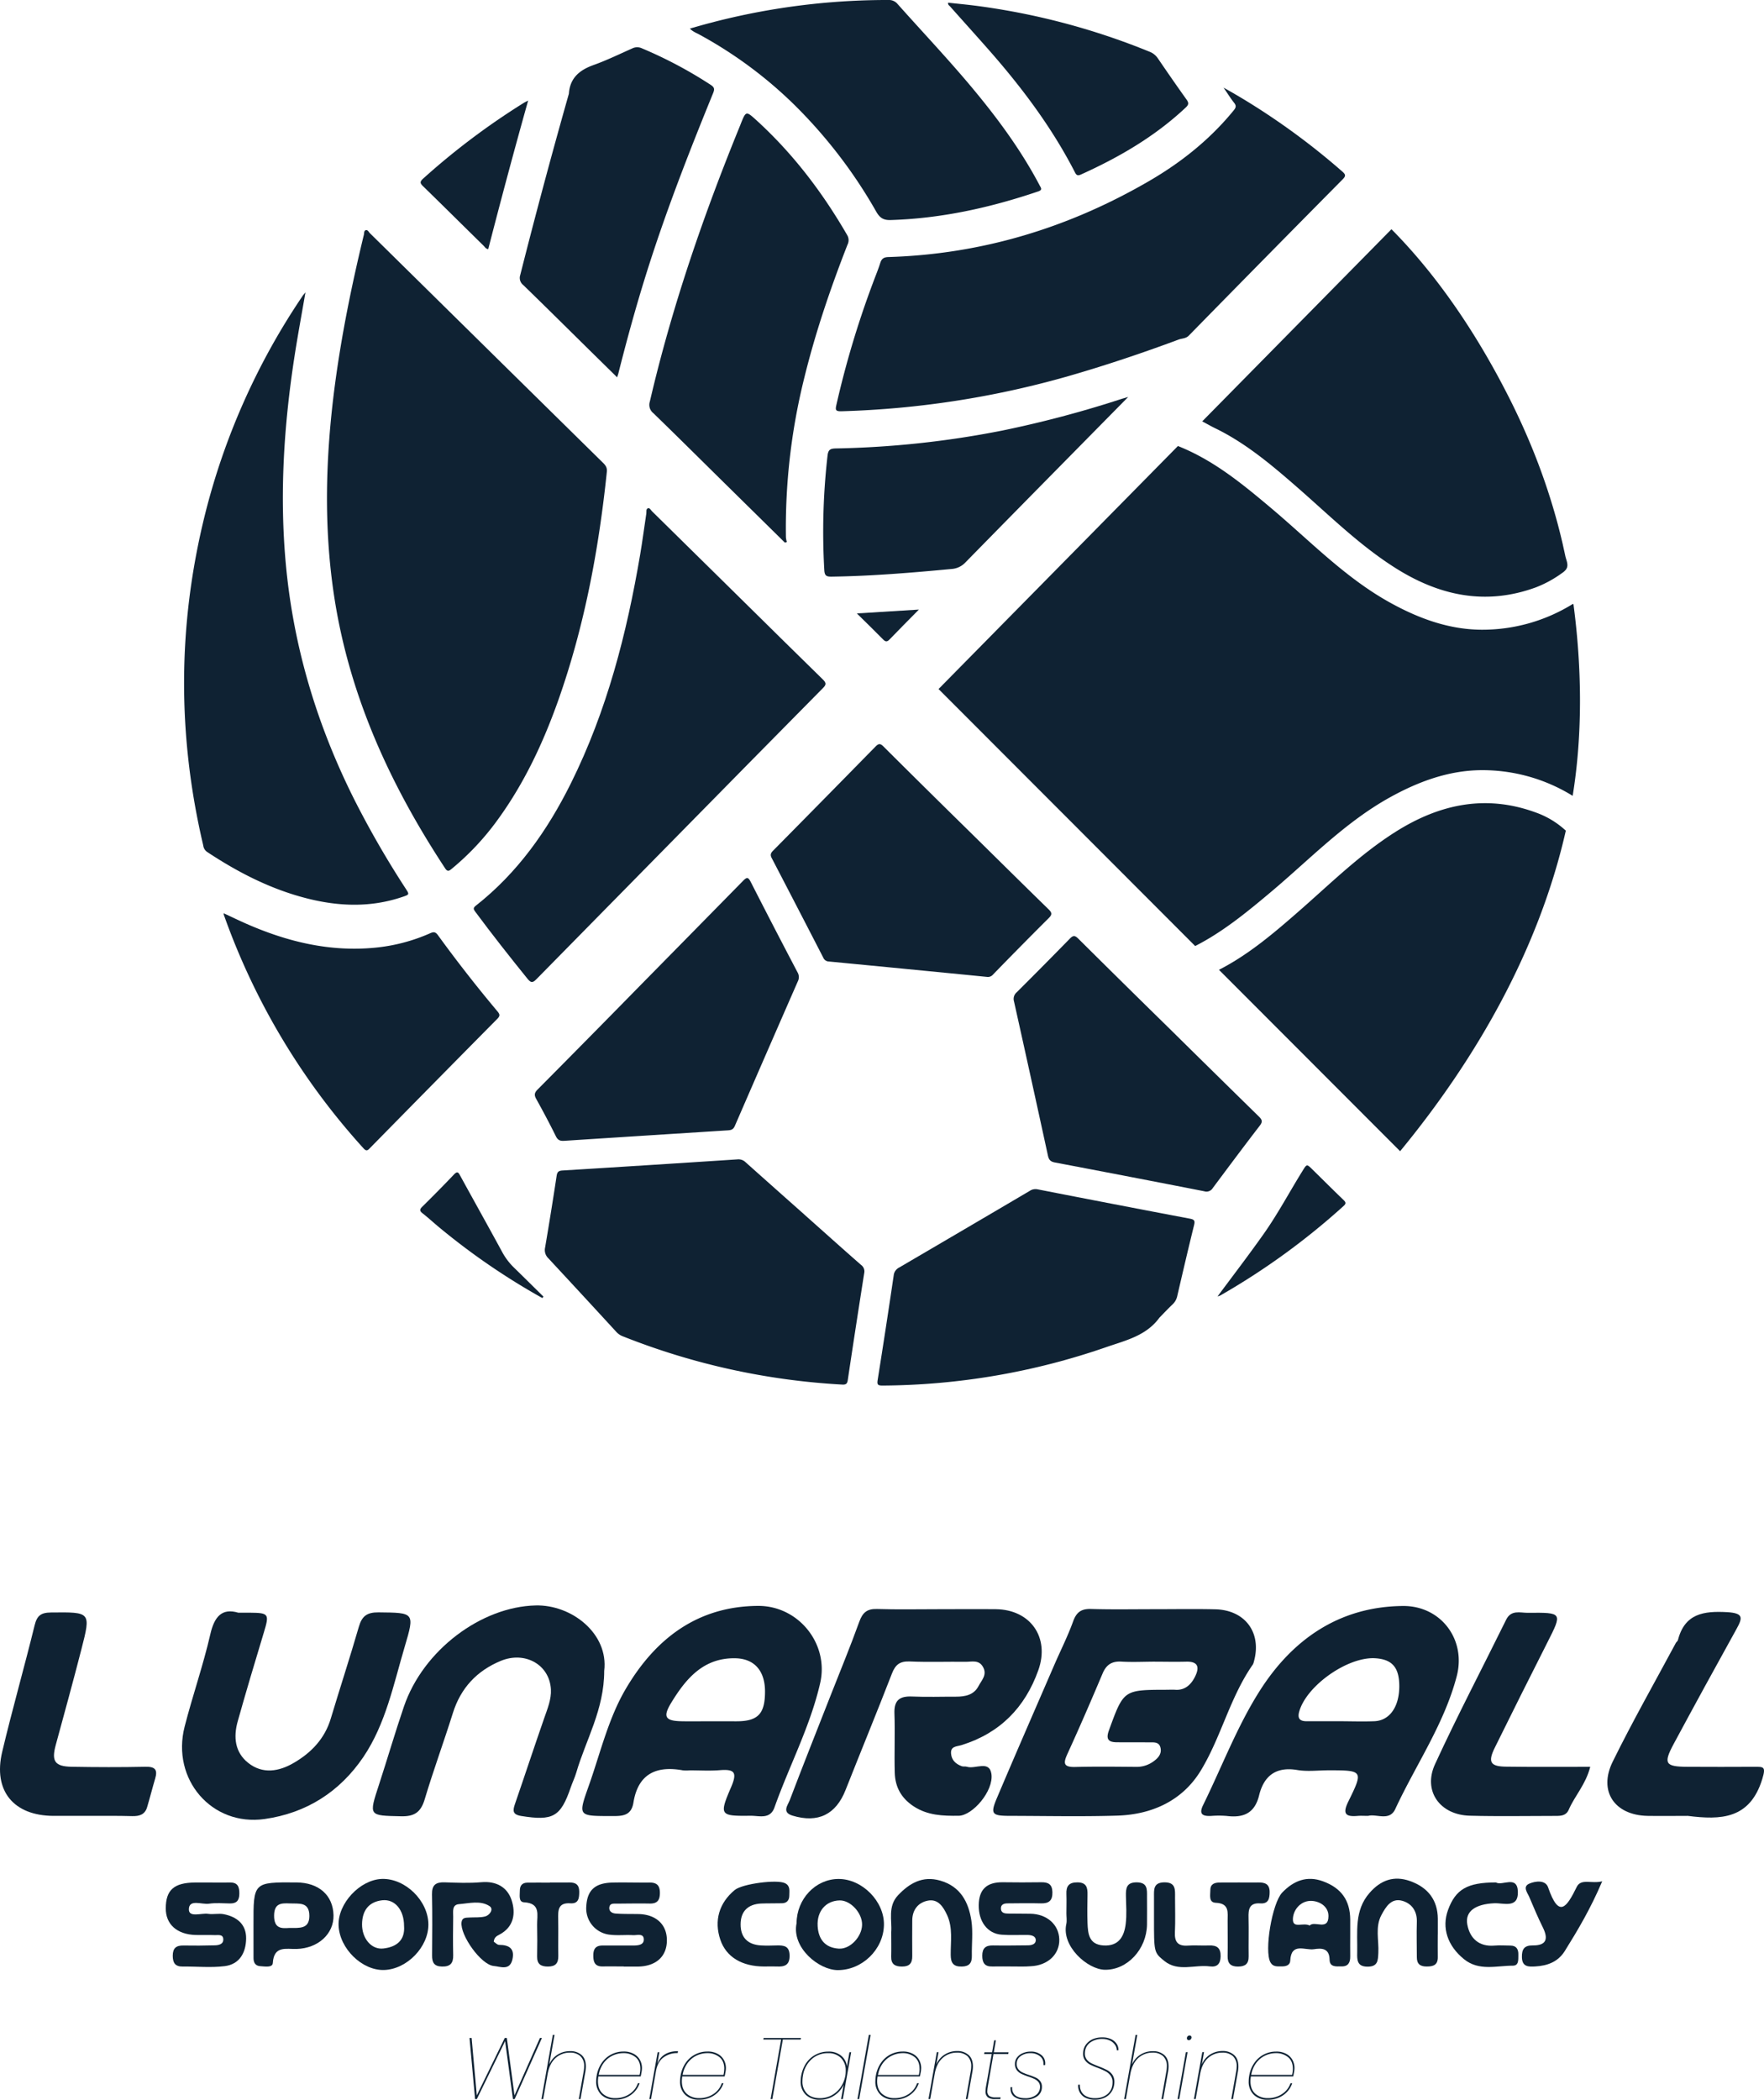 <svg xmlns="http://www.w3.org/2000/svg" viewBox="0 0 1022.45 1216.57"><g id="Layer_2" data-name="Layer 2"><g id="Layer_1-2" data-name="Layer 1"><path d="M282,201.69q33.79,33.28,67.61,66.54c1.51,1.49,2.37,2.85,2.13,5.13-4.7,45.16-13,89.57-28.19,132.49-8.7,24.49-19.65,47.87-35,69a153.12,153.12,0,0,1-26.72,28.53c-1.44,1.18-2.4,1.89-3.79-.23-31.77-48.26-55.49-99.8-64.32-157.43-6.24-40.72-5-81.4.32-122.08,3.89-29.53,9.85-58.66,16.86-87.59.23-1,0-2.42,1.15-2.69s1.65,1.06,2.36,1.76Q248.21,168.4,282,201.69Z" style="fill:#0f2233"/><path d="M393.72,483.16q-41.39,42-82.73,84.1c-2.19,2.24-3.2,2.35-5.24-.17-10.34-12.79-20.53-25.7-30.32-38.92-1-1.32-1.28-2.13.31-3.38C300,505.73,317.3,481.2,330.9,453.85c20.87-42,32.41-86.82,40.19-132.78,1.32-7.82,2.33-15.69,3.53-23.53.17-1.07-.32-2.66,1-3.06,1-.3,1.63,1.09,2.34,1.79q25.34,24.9,50.64,49.85C444.73,362,460.82,377.93,477,393.73c2,2,1.93,3,0,4.93Q435.31,440.84,393.72,483.16Z" style="fill:#0f2233"/><path d="M177.05,169.37c-2.22,12.9-4.44,24.8-6.29,36.76-6.22,40.13-8.82,80.42-5.06,121,4.43,47.86,18.06,93,39.55,135.89a543.85,543.85,0,0,0,29.85,51.77c2.26,3.48,2.25,3.49-1.86,4.88-18.3,6.2-36.73,5.55-55.18.89C157,515.24,138,505.48,120,493.57a5.35,5.35,0,0,1-2.2-3.74c-15-63.72-14.87-127.37.82-190.94a398,398,0,0,1,56.58-127.15C175.57,171.16,176,170.65,177.05,169.37Z" style="fill:#0f2233"/><path d="M129.66,529.14c4.66,2.16,8.93,4.23,13.28,6.14,23.64,10.35,48.11,16.29,74.14,13.83a103,103,0,0,0,32.35-8.44c2.13-.94,3.1-.64,4.48,1.26q16.46,22.65,34.46,44.09c1.45,1.73,1.48,2.66-.11,4.27q-36.92,37.32-73.7,74.77c-1.24,1.27-2.06,2.26-3.82.32a399.5,399.5,0,0,1-81-135.35A6.11,6.11,0,0,1,129.66,529.14Z" style="fill:#0f2233"/><path d="M466.05,703.56c11,9.78,21.92,19.59,33,29.29a4.61,4.61,0,0,1,1.87,4.75q-4.89,30.93-9.52,61.91c-.32,2.12-.92,2.83-3.24,2.7a403.67,403.67,0,0,1-127.25-28,9.72,9.72,0,0,1-3.68-2.53q-19.65-21.39-39.42-42.67a6.57,6.57,0,0,1-1.85-6.25q3.52-20.7,6.67-41.45c.34-2.29,1.09-3,3.42-3.14q50.65-3.11,101.29-6.44a5.88,5.88,0,0,1,4.73,1.58q17,15.18,34,30.24Z" style="fill:#0f2233"/><path d="M672,763.48c-7.68,10.56-19.79,13.2-31.05,17.12a402.58,402.58,0,0,1-129.45,22.18c-2.73,0-3.22-.55-2.78-3.28Q513.53,769.28,518,739a5.74,5.74,0,0,1,3.13-4.58Q559,712.28,596.83,690a6,6,0,0,1,4.55-.92q44.13,8.64,88.3,17c2.65.5,3.05,1.24,2.42,3.78-3.38,13.7-6.58,27.45-9.77,41.19a9.18,9.18,0,0,1-2.73,4.73C677,758.27,674.5,760.91,672,763.48Z" style="fill:#0f2233"/><path d="M559.87,479.75c16,15.72,31.87,31.48,47.92,47.11,2.15,2.08,2,3.17,0,5.16q-16.25,16.17-32.21,32.63a3.9,3.9,0,0,1-3.61,1.34q-45.78-4.51-91.59-8.91a3.56,3.56,0,0,1-3.18-2.2q-14.89-28.9-29.91-57.75c-1.07-2-.4-3.08,1-4.46q29.64-30,59.17-60.11c1.85-1.89,2.83-1.85,4.67,0Q535.88,456.23,559.87,479.75Z" style="fill:#0f2233"/><path d="M371.05,571q29.83-30.3,59.63-60.64c2.17-2.22,3-2.25,4.45.6q13.42,26.31,27.17,52.46a5.46,5.46,0,0,1,.11,5.23q-18.3,41.79-36.46,83.65c-.85,2-2,2.47-3.91,2.6q-47.51,3-95,6.08c-2.38.16-3.71-.36-4.85-2.66-3.61-7.31-7.45-14.52-11.41-21.65-1.24-2.24-1-3.56.78-5.37Q341.39,601.26,371.05,571Z" style="fill:#0f2233"/><path d="M677.58,595.69q26,25.65,52.14,51.27c2,1.95,2.14,3.08.39,5.35-9.18,11.91-18.17,24-27.14,36a4.26,4.26,0,0,1-5,1.89q-43.25-8.47-86.54-16.67c-2.45-.47-3.45-1.47-4-3.86q-9.74-44.78-19.7-89.48a5,5,0,0,1,1.53-5.22q15.51-15.43,30.78-31.07c1.89-1.95,2.93-2.08,4.92-.09Q651.21,569.87,677.58,595.69Z" style="fill:#0f2233"/><path d="M705.69,751.17c9.13-12.31,18.15-24.06,26.69-36.14,8.28-11.7,15-24.41,22.56-36.58,2.53-4.09,2.47-4.12,5.78-.86,6,5.89,11.93,11.82,18,17.65,1.37,1.32,1.64,2.1,0,3.54a410.42,410.42,0,0,1-71.48,51.84A13.9,13.9,0,0,1,705.69,751.17Z" style="fill:#0f2233"/><path d="M314.31,752.05a396.24,396.24,0,0,1-59.82-41c-3.23-2.68-6.31-5.53-9.61-8.11-1.79-1.4-1.65-2.28-.12-3.79,6.21-6.14,12.38-12.34,18.39-18.69,2-2.08,2.58-1.13,3.59.72C274.8,695.9,283,710.54,291,725.26a37.22,37.22,0,0,0,6.64,8.91c5.83,5.67,11.6,11.4,17.39,17.11C314.78,751.54,314.55,751.8,314.31,752.05Z" style="fill:#0f2233"/><path d="M709.2,50.78c10.21,5.67,19.39,11.39,28.37,17.45A407.2,407.2,0,0,1,778,99.37c1.92,1.68,2.22,2.54.26,4.52Q733.58,149,689.1,194.41c-1.78,1.83-4,1.6-5.94,2.33-21.1,7.85-42.41,15-64.06,21.23a534.18,534.18,0,0,1-131.39,20.31c-3.69.11-3.51-1.05-2.9-3.81A541.75,541.75,0,0,1,506,163.83c1.41-3.83,3-7.6,4.22-11.48.79-2.48,2.06-3.34,4.74-3.42,54.3-1.66,104.66-17,151.46-44.26,18.45-10.75,35-24,48.59-40.63,1.3-1.59,1.75-2.66.34-4.44C713.32,57.05,711.6,54.26,709.2,50.78Z" style="fill:#0f2233"/><path d="M454.94,314.39,415.6,275.65c-12.29-12.12-24.54-24.28-36.94-36.3a6.1,6.1,0,0,1-2-6.67C389.4,177.93,407.64,125,428.87,73c.13-.32.27-.65.39-1,3.16-7.9,3.11-7.84,9.54-2,21,19.21,38,41.58,52.22,66.17a5.72,5.72,0,0,1,.23,5.55c-10,25.54-18.79,51.45-25.29,78.11a359.56,359.56,0,0,0-10.43,91.48,15.86,15.86,0,0,0,.55,2.76Z" style="fill:#0f2233"/><path d="M399.88,16.57c9.6-2.84,19-5.25,28.55-7.33A403.66,403.66,0,0,1,514.85,0a6.47,6.47,0,0,1,5.41,2.33c13.65,15.32,27.73,30.24,41,45.91C576.85,66.7,591.32,86,602.61,107.43c.79,1.5,1.81,2.58-.89,3.49-27.75,9.4-56.07,15.67-85.49,16.57-4.26.13-6.31-1.32-8.35-4.87a283.54,283.54,0,0,0-48.76-63.15,247.3,247.3,0,0,0-54-39.58C403.45,19,401.55,18.31,399.88,16.57Z" style="fill:#0f2233"/><path d="M357.72,218.63l-16.29-16c-12.72-12.54-25.39-25.11-38.2-37.54a5.2,5.2,0,0,1-1.69-5.74q13.29-52.56,28.1-104.72a1.31,1.31,0,0,0,.09-.34c.62-9.1,6.15-13.7,14.29-16.61,7.66-2.74,15-6.32,22.49-9.65a6.47,6.47,0,0,1,5.63,0,250.49,250.49,0,0,1,39.79,21.13c2.11,1.38,2.37,2.4,1.44,4.71-14.19,34.77-27.85,69.73-39.05,105.6-5.92,18.93-11.14,38-16,57.26C358.18,217.16,358,217.59,357.72,218.63Z" style="fill:#0f2233"/><path d="M653.92,230c-31.9,32.39-63.12,64-94.25,95.77a12.14,12.14,0,0,1-8.12,3.89c-23.11,2.18-46.23,4.1-69.46,4.44-3,.05-4.13-.44-4.31-3.82a387.29,387.29,0,0,1,1.89-66.37c.41-3.37,1.58-4,4.68-4.09a547.91,547.91,0,0,0,96.58-10.36,636,636,0,0,0,68.94-18.27C650.94,230.87,652,230.57,653.92,230Z" style="fill:#0f2233"/><path d="M549.52,1.56c4.93.53,9.87,1,14.79,1.6A404.29,404.29,0,0,1,666.1,29.89,10.22,10.22,0,0,1,671,33.64c5.52,8.08,11.08,16.14,16.78,24.09,1.41,2,1.16,3-.52,4.58-17.8,16.73-38.56,28.8-60.67,38.78-1.74.78-2.56.65-3.47-1.13-13.44-26.2-31-49.5-50.4-71.51-7.32-8.3-14.74-16.52-22.1-24.79C550.13,3.17,549.41,2.82,549.52,1.56Z" style="fill:#0f2233"/><path d="M306.13,58.26C298,87.18,290.37,115.69,283,144.32c-1.44-.12-1.92-1.17-2.62-1.86C268.7,131,257,119.38,245.25,107.93c-1.85-1.8-2-2.62.06-4.49a414.37,414.37,0,0,1,58.28-43.83C304.24,59.2,305,58.88,306.13,58.26Z" style="fill:#0f2233"/><path d="M532.61,353.18c-6,6.09-11.52,11.6-16.92,17.23-1.47,1.54-2.38,1.61-3.9,0-4.81-4.92-9.76-9.68-15.15-15Z" style="fill:#0f2233"/><path d="M890.28,470.79a50.14,50.14,0,0,1,17.3,10.49C892,549.91,856,613,811.54,667l-105-105.1c17.11-8.75,31.78-21.25,46.22-33.87,18.18-15.87,35.38-32.92,55.91-45.93C834.15,465.94,861.09,460.05,890.28,470.79Z" style="fill:#0f2233"/><path d="M907.9,329.61c1.42-2.34-.11-5.09-.61-7.49s-1-4.48-1.47-6.72q-1.49-6.43-3.21-12.83a369.73,369.73,0,0,0-17.47-49.87q-4.92-11.41-10.55-22.51c-17.7-34.94-40.22-69.25-67.91-97.21a1.29,1.29,0,0,1-.17-.16L696.84,244.13c2.72,1.45,5.4,3,8.12,4.29,17.8,8.78,32.92,21.67,47.8,34.67C770.94,299,788.14,316,808.67,329c25.48,16.14,52.42,22,81.61,11.29A66,66,0,0,0,905.42,332a9.8,9.8,0,0,0,2.29-2.06Z" style="fill:#0f2233"/><path d="M911.51,350a99.49,99.49,0,0,1-53.32,14.85c-18.77-.21-36.24-6.68-52.7-15.82-25.87-14.37-46.2-35.67-68.51-54.46-16.57-13.95-33.12-27.61-53.49-35.86l-.74-.29L544,399.22l148.75,148.9C709,539.84,723,528.27,737,516.51c22.31-18.79,42.64-40.09,68.51-54.46,16.46-9.14,33.93-15.61,52.7-15.82a99.44,99.44,0,0,1,53.34,14.87c5.85-35.9,5.32-74.66.44-111.16C911.82,350,911.67,350,911.51,350Z" style="fill:#0f2233"/><path d="M314.12,1180.78l-15.81,35.43h-1l-4.53-33.62-16.41,33.62h-1l-3.22-35.43h1.21l3,33.27,16.21-33.27h1.2l4.43,33.27,14.75-33.27Z" style="fill:#0f2233"/><path d="M337.07,1190.64q2.52,2.22,2.52,6.65a17.37,17.37,0,0,1-.3,3.07l-2.82,15.85h-1l2.82-16a16.07,16.07,0,0,0,.3-2.92,7.76,7.76,0,0,0-2.19-6,8.67,8.67,0,0,0-6.11-2,12,12,0,0,0-8.31,3.14q-3.47,3.15-4.58,9.29v0l-2.57,14.49h-1l6.59-37.24h1l-3.07,17.21a12.34,12.34,0,0,1,4.88-5.76,13.41,13.41,0,0,1,7.2-2A9.64,9.64,0,0,1,337.07,1190.64Z" style="fill:#0f2233"/><path d="M367.35,1190a8.83,8.83,0,0,1,3.57,3.49,9.81,9.81,0,0,1,1.18,4.78,15.28,15.28,0,0,1-.2,2.07l-.2,1a12.39,12.39,0,0,1-.35,1.71H346.84a19,19,0,0,0-.26,2.77q0,4.83,2.87,7.32a10.68,10.68,0,0,0,7.25,2.49,14.43,14.43,0,0,0,8.13-2.34,12.06,12.06,0,0,0,4.91-6.32h1a13.63,13.63,0,0,1-5.24,6.92,15.17,15.17,0,0,1-9,2.65,11,11,0,0,1-7.95-2.85,10.37,10.37,0,0,1-3-7.87,18.85,18.85,0,0,1,.3-3.23,18.12,18.12,0,0,1,3-7.45,15.05,15.05,0,0,1,5.51-4.83,15.3,15.3,0,0,1,7-1.66A11.9,11.9,0,0,1,367.35,1190Zm3.8,8.63q0-4.49-2.82-6.77a10.72,10.72,0,0,0-7-2.29,14.55,14.55,0,0,0-6.19,1.38,14,14,0,0,0-5.16,4.2,15.78,15.78,0,0,0-2.94,7h23.65A15.41,15.41,0,0,0,371.15,1198.65Z" style="fill:#0f2233"/><path d="M393,1188.43l-.2,1.11h-.45a12.91,12.91,0,0,0-7.6,2.39q-3.42,2.38-4.48,7.72l-2.92,16.56h-1l4.83-27.18h1l-1.16,6.65Q383.88,1188.44,393,1188.43Z" style="fill:#0f2233"/><path d="M416,1190a8.77,8.77,0,0,1,3.57,3.49,9.82,9.82,0,0,1,1.19,4.78,17.15,17.15,0,0,1-.2,2.07l-.21,1a11.07,11.07,0,0,1-.35,1.71H395.46a18.77,18.77,0,0,0-.25,2.77c0,3.22,1,5.66,2.87,7.32a10.65,10.65,0,0,0,7.24,2.49,14.41,14.41,0,0,0,8.13-2.34,12,12,0,0,0,4.91-6.32h1a13.63,13.63,0,0,1-5.24,6.92,15.15,15.15,0,0,1-9,2.65,11,11,0,0,1-7.95-2.85,10.37,10.37,0,0,1-3-7.87,18.85,18.85,0,0,1,.3-3.23,18.26,18.26,0,0,1,3-7.45,15.05,15.05,0,0,1,5.51-4.83,15.31,15.31,0,0,1,7.05-1.66A11.86,11.86,0,0,1,416,1190Zm3.8,8.63q0-4.49-2.82-6.77a10.71,10.71,0,0,0-7-2.29,14.56,14.56,0,0,0-6.2,1.38,13.94,13.94,0,0,0-5.15,4.2,15.79,15.79,0,0,0-2.95,7h23.66A15.92,15.92,0,0,0,419.77,1198.65Z" style="fill:#0f2233"/><path d="M464.27,1180.78l-.21.91H453.75l-6.09,34.52h-1l6.09-34.52H442.42l.2-.91Z" style="fill:#0f2233"/><path d="M467.39,1195.2a14.9,14.9,0,0,1,5.53-4.83,15.64,15.64,0,0,1,7.2-1.69,11.14,11.14,0,0,1,7.5,2.42,9.35,9.35,0,0,1,3.27,6.24l1.46-8.31h1l-4.83,27.18h-1l1.46-8.3a15,15,0,0,1-5.44,6.22,14.8,14.8,0,0,1-8.35,2.44,11.2,11.2,0,0,1-8.11-2.87,10.42,10.42,0,0,1-3-7.85,19.81,19.81,0,0,1,3.28-10.65Zm22.8,4.56a10,10,0,0,0-2.77-7.43,10.12,10.12,0,0,0-7.45-2.74,13.81,13.81,0,0,0-9.56,3.5,16,16,0,0,0-5,9.53,17.65,17.65,0,0,0-.3,3.12,9.72,9.72,0,0,0,2.69,7.3q2.7,2.63,7.53,2.62A14,14,0,0,0,482,1214a14.68,14.68,0,0,0,5.18-4.59,16.81,16.81,0,0,0,2.8-6.82A15.22,15.22,0,0,0,490.19,1199.76Z" style="fill:#0f2233"/><path d="M504.63,1179,498,1216.21h-1l6.6-37.24Z" style="fill:#0f2233"/><path d="M529.17,1190a8.77,8.77,0,0,1,3.57,3.49,9.82,9.82,0,0,1,1.19,4.78,17.15,17.15,0,0,1-.2,2.07l-.21,1a11.07,11.07,0,0,1-.35,1.71H508.66a18.77,18.77,0,0,0-.25,2.77c0,3.22.95,5.66,2.87,7.32a10.65,10.65,0,0,0,7.24,2.49,14.41,14.41,0,0,0,8.13-2.34,12,12,0,0,0,4.91-6.32h1a13.63,13.63,0,0,1-5.24,6.92,15.15,15.15,0,0,1-9,2.65,11,11,0,0,1-7.95-2.85,10.37,10.37,0,0,1-3-7.87,18.85,18.85,0,0,1,.3-3.23,18.26,18.26,0,0,1,3-7.45,15.05,15.05,0,0,1,5.51-4.83,15.31,15.31,0,0,1,7-1.66A11.86,11.86,0,0,1,529.17,1190Zm3.8,8.63q0-4.49-2.82-6.77a10.71,10.71,0,0,0-7-2.29A14.56,14.56,0,0,0,517,1191a14,14,0,0,0-5.15,4.2,15.79,15.79,0,0,0-2.95,7h23.66A15.92,15.92,0,0,0,533,1198.65Z" style="fill:#0f2233"/><path d="M561.41,1190.64q2.52,2.22,2.52,6.65a16.54,16.54,0,0,1-.31,3.07l-2.81,15.85h-1l2.82-16a16.07,16.07,0,0,0,.3-2.92,7.76,7.76,0,0,0-2.19-6,8.68,8.68,0,0,0-6.12-2,12,12,0,0,0-8.25,3.07q-3.48,3.06-4.58,9.11l-2.62,14.69h-1L543,1189h1l-1.25,7.1a12.29,12.29,0,0,1,4.85-5.74,13.42,13.42,0,0,1,7.18-2A9.65,9.65,0,0,1,561.41,1190.64Z" style="fill:#0f2233"/><path d="M572.53,1209.07a16.35,16.35,0,0,0-.25,2.41,3.35,3.35,0,0,0,1.13,2.92,6.64,6.64,0,0,0,3.75.81H580l-.2,1h-3a6.75,6.75,0,0,1-4.25-1.08,4.3,4.3,0,0,1-1.33-3.55,17,17,0,0,1,.25-2.51l3.37-19h-4.43l.2-1h4.43l1.21-6.94h1l-1.21,6.94h8.55l-.2,1h-8.55Z" style="fill:#0f2233"/><path d="M587.81,1214.76c-1.53-1.21-2.22-3-2.09-5.49h1a5.27,5.27,0,0,0,1.68,4.68q2,1.71,5.77,1.71a9.85,9.85,0,0,0,6.34-1.86,5.77,5.77,0,0,0,2.31-4.68,4.24,4.24,0,0,0-.93-2.82,6.66,6.66,0,0,0-2.29-1.76,30,30,0,0,0-3.62-1.41,42.47,42.47,0,0,1-4.08-1.64,7,7,0,0,1-2.56-2.11,5.68,5.68,0,0,1-1.06-3.55,6,6,0,0,1,1.21-3.73,7.9,7.9,0,0,1,3.32-2.51,11.52,11.52,0,0,1,4.63-.91,9.4,9.4,0,0,1,6,1.86,6,6,0,0,1,2.4,4.94,6.31,6.31,0,0,1-.06,1h-1a6.43,6.43,0,0,0,0-.9,5.19,5.19,0,0,0-2.17-4.36,8.58,8.58,0,0,0-5.33-1.63,9.31,9.31,0,0,0-5.72,1.71,5.39,5.39,0,0,0-2.28,4.53,4.79,4.79,0,0,0,1,3.07,6.51,6.51,0,0,0,2.34,1.86,33.3,33.3,0,0,0,3.8,1.46,39.73,39.73,0,0,1,4,1.56,6.81,6.81,0,0,1,2.49,2,5.22,5.22,0,0,1,1,3.35,6.43,6.43,0,0,1-2.69,5.43,11.39,11.39,0,0,1-7,2A10,10,0,0,1,587.81,1214.76Z" style="fill:#0f2233"/><path d="M629.06,1215.36a7.44,7.44,0,0,1-3.27-3.2,8.18,8.18,0,0,1-.86-4.3h1a7.83,7.83,0,0,0,.63,3.52,6.55,6.55,0,0,0,2.74,3,10.4,10.4,0,0,0,5.54,1.26,10.72,10.72,0,0,0,6.64-2,8.11,8.11,0,0,0,3.22-5.34,12.66,12.66,0,0,0,.15-1.86,6.29,6.29,0,0,0-1.15-3.9,8.65,8.65,0,0,0-2.87-2.44,39.55,39.55,0,0,0-4.53-2,42.9,42.9,0,0,1-4.51-1.93,8.48,8.48,0,0,1-2.84-2.42,6.23,6.23,0,0,1-1.16-3.85,10.73,10.73,0,0,1,.15-1.76,8.4,8.4,0,0,1,1.76-3.88,10,10,0,0,1,3.78-2.82,13.39,13.39,0,0,1,5.48-1,11.3,11.3,0,0,1,5.21,1.1,7.75,7.75,0,0,1,3.18,2.82,6.19,6.19,0,0,1,.93,3.53h-1a5.27,5.27,0,0,0-.86-2.92,7.16,7.16,0,0,0-2.84-2.57,9.88,9.88,0,0,0-4.76-1.06,11.5,11.5,0,0,0-6.57,1.84,7.33,7.33,0,0,0-3.29,5,8.4,8.4,0,0,0-.15,1.56,5.53,5.53,0,0,0,1.08,3.5,7.87,7.87,0,0,0,2.69,2.19q1.62.79,4.33,1.86a45,45,0,0,1,4.78,2.09,8.8,8.8,0,0,1,3,2.61,7.07,7.07,0,0,1,1.23,4.26,10.82,10.82,0,0,1-.2,2.06,9.83,9.83,0,0,1-1.79,4.1,9.67,9.67,0,0,1-3.75,3,12.48,12.48,0,0,1-5.48,1.14A12,12,0,0,1,629.06,1215.36Z" style="fill:#0f2233"/><path d="M674.81,1190.64q2.52,2.22,2.52,6.65a17.37,17.37,0,0,1-.3,3.07l-2.82,15.85h-1l2.82-16a16.07,16.07,0,0,0,.3-2.92,7.76,7.76,0,0,0-2.19-6,8.65,8.65,0,0,0-6.11-2,12,12,0,0,0-8.31,3.14q-3.46,3.15-4.58,9.29v0l-2.56,14.49h-1L658.2,1179h1l-3.07,17.21a12.39,12.39,0,0,1,4.88-5.76,13.41,13.41,0,0,1,7.2-2A9.64,9.64,0,0,1,674.81,1190.64Z" style="fill:#0f2233"/><path d="M688.35,1189l-4.83,27.18h-1l4.84-27.18Zm-.07-7.25a1,1,0,0,1-.33-.75,1.65,1.65,0,0,1,.45-1.21,1.52,1.52,0,0,1,1.11-.45,1.12,1.12,0,0,1,.78.3,1,1,0,0,1,.33.81,1.61,1.61,0,0,1-1.56,1.61A1.07,1.07,0,0,1,688.28,1181.78Z" style="fill:#0f2233"/><path d="M715.28,1190.64q2.52,2.22,2.52,6.65a17.37,17.37,0,0,1-.3,3.07l-2.82,15.85h-1l2.82-16a16.07,16.07,0,0,0,.3-2.92,7.76,7.76,0,0,0-2.19-6,8.67,8.67,0,0,0-6.11-2,12.05,12.05,0,0,0-8.26,3.07q-3.46,3.06-4.58,9.11l-2.62,14.69h-1l4.83-27.18h1l-1.25,7.1a12.29,12.29,0,0,1,4.85-5.74,13.47,13.47,0,0,1,7.18-2A9.64,9.64,0,0,1,715.28,1190.64Z" style="fill:#0f2233"/><path d="M745.56,1190a8.83,8.83,0,0,1,3.57,3.49,9.81,9.81,0,0,1,1.18,4.78,15.28,15.28,0,0,1-.2,2.07l-.2,1a12.39,12.39,0,0,1-.35,1.71H725.05a19,19,0,0,0-.26,2.77q0,4.83,2.87,7.32a10.68,10.68,0,0,0,7.25,2.49,14.45,14.45,0,0,0,8.13-2.34A12.06,12.06,0,0,0,748,1207h1a13.56,13.56,0,0,1-5.23,6.92,15.17,15.17,0,0,1-9,2.65,11,11,0,0,1-8-2.85,10.37,10.37,0,0,1-3-7.87,18.85,18.85,0,0,1,.3-3.23,18.25,18.25,0,0,1,3-7.45,15.08,15.08,0,0,1,5.52-4.83,15.3,15.3,0,0,1,7-1.66A11.9,11.9,0,0,1,745.56,1190Zm3.8,8.63q0-4.49-2.82-6.77a10.72,10.72,0,0,0-7-2.29,14.51,14.51,0,0,0-6.19,1.38,14,14,0,0,0-5.16,4.2,15.78,15.78,0,0,0-2.94,7H748.9A15.41,15.41,0,0,0,749.36,1198.65Z" style="fill:#0f2233"/><path d="M543.78,932.35c11.16,0,22.32-.11,33.47,0,20,.25,31.34,16.34,24.59,35.33-7.69,21.67-22.33,36.52-44.52,43.41-2.86.89-6.45.55-6.06,5,.32,3.83,2.83,6,6.2,7.23.92.34,2.07,0,3,.32,4.81,1.55,13-4,14.19,4.18,1.38,9.9-11,24.14-19,24.22-9.12.1-18-.14-26.15-5.52-7.17-4.74-10.65-11.21-10.88-19.37-.33-11.47.22-23-.19-34.45-.28-7.76,3.18-10.08,10.37-9.75,8.44.37,16.9.06,25.35.09,5.32,0,10.33-1,13-6.1,1.73-3.37,5.21-6.5,2.63-11.11-2.41-4.3-6.42-3-9.93-3-10.82-.14-21.65.28-32.45-.19-5.66-.25-8.36,1.7-10.39,6.93-8.75,22.59-18,45-26.9,67.53-5.59,14.21-15.93,19.34-30.77,14.85-6.33-1.91-2.69-6.06-1.62-8.87,7.78-20.45,15.87-40.77,23.87-61.13,5.54-14.1,11.34-28.1,16.47-42.34,1.91-5.29,4.5-7.55,10.22-7.38C520.11,932.6,532,932.35,543.78,932.35Z" style="fill:#0f2233"/><path d="M350.21,968.12c0,22.42-10.65,39.91-16.17,58.85-.84,2.9-2.2,5.65-3.18,8.51-5.88,17.22-10.31,19.65-28.77,16.67-5.14-.83-4.91-3.15-3.58-7,5.72-16.56,11.18-33.2,16.95-49.75,1.89-5.41,4.16-10.86,3.86-16.55-.75-14.35-15-22.38-29.08-16.55-13.87,5.76-23.18,15.7-27.74,30.22-5.25,16.72-11.31,33.18-16.34,50-2.22,7.43-5.92,10-13.69,9.81-18.84-.44-18.77,0-12.79-18.35,4.9-15,9.33-30.24,14.44-45.21,11.2-32.81,44.88-57.86,76.34-58.6C331.3,929.64,352.86,946.49,350.21,968.12Z" style="fill:#0f2233"/><path d="M138.1,934.38h6.71c11.12.1,11.4.67,8.05,11.7-5.17,17.06-10.27,34.14-15.09,51.3-2.52,9-1.67,17.84,6.07,24,8.45,6.71,17.93,5,26.46,0,10.15-5.89,18-14.08,21.47-25.8,5.32-17.73,11.1-35.32,16.24-53.1,1.79-6.19,4.78-8.35,11.38-8.29,20.78.21,21.1,0,15.21,19.82-6.5,21.89-11,44.75-24,64-13.68,20.14-33,32.5-57.31,35.92-30.54,4.3-54.1-23-46.27-53.56,4.59-17.9,10.74-35.43,14.87-53.43C124.29,936.34,128.85,931.63,138.1,934.38Z" style="fill:#0f2233"/><path d="M921.73,1023.68c-2.63,10.31-9,16.83-12.46,24.85-1.49,3.45-4.46,3.6-7.64,3.59-16.59,0-33.18.33-49.76-.12-17.31-.47-27.23-14.33-20.1-29.85,13-28.25,27.48-55.8,41.22-83.7,2.89-5.85,8-4,12.46-4,20.33-.2,20.24-.17,11.35,17.35q-15.36,30.3-30.39,60.79c-4.16,8.42-2.6,10.95,6.82,11C889.11,1023.81,905,1023.68,921.73,1023.68Z" style="fill:#0f2233"/><path d="M51.28,1052.1c-6.76,0-13.53,0-20.29,0C7.84,1052-4.09,1037.56,1.27,1015c5.82-24.52,12.78-48.77,18.78-73.25,1.38-5.67,3.66-7.43,9.47-7.49,23.1-.25,23.24-.43,17.7,21.18-4.76,18.56-9.84,37-14.89,55.52-2.59,9.45-.65,12.51,9.29,12.69,14.2.25,28.41.3,42.61,0,5.62-.14,7.27,1.61,5.7,6.88-1.63,5.47-3,11-4.65,16.5-1.26,4.32-4.46,5.31-8.64,5.21C68.19,1052,59.73,1052.1,51.28,1052.1Z" style="fill:#0f2233"/><path d="M978.27,1052.1c-7.78,0-15.57.13-23.35,0-19.1-.39-28.6-14.28-20.17-31.4,11.46-23.29,24.32-45.9,36.6-68.78.31-.59,1-1,1.2-1.62,3.91-15.4,14.83-17,28.58-16.23,9.74.58,8.89,3.42,5.24,10Q988,977.17,970,1010.6c-6,11.24-4.8,13,8.15,13.07s25.71.07,38.57,0c5.4,0,7-.33,4.75,7C1014.33,1054.09,997.36,1054.52,978.27,1052.1Z" style="fill:#0f2233"/><path d="M286.2,1125c.91.57,2,1.85,3.09,1.84,5.88,0,9.14,2.18,7.71,8.46-1.52,6.66-7.06,4.09-10.81,3.76-7.39-.65-19.59-17.85-18.68-25.32.35-2.89,2.55-2.62,4.5-2.75,3-.19,6.16.13,9.05-.59s5.23-4.32,2.71-6c-5.25-3.48-11.78-1.63-17.72-1.16-4.23.33-3.32,4.41-3.37,7.28-.11,7.43-.18,14.85,0,22.27.11,4.72-1.72,6.71-6.55,6.6-4.57-.1-5.72-2.43-5.69-6.42.09-11.81.2-23.63-.05-35.43-.11-5.42,2.25-7.1,7.3-6.94,7.09.23,14.23.55,21.27-.07,8.69-.78,15.12,2.88,17.58,10.42s1.4,15.55-7.18,20C287.83,1121.72,286.4,1122.58,286.2,1125Z" style="fill:#0f2233"/><path d="M587.35,1139.36c-4.06,0-8.12-.1-12.18,0-4.44.13-5.82-2.14-5.83-6.27,0-4.37,2-6,6.18-5.93,6.76.11,13.52,0,20.29-.06,2.12,0,4.57-.64,4.56-3s-2.48-2.93-4.6-3c-5.07-.08-10.16.23-15.21-.16-8.25-.63-13.39-7.64-13.27-17.11s5-13.39,14-13.27q11.16.16,22.32,0c4-.06,6.29,1.2,6.39,5.73.11,4.88-2,6.62-6.67,6.5-6.42-.17-12.85-.05-19.27,0-2.13,0-4.2.63-3.88,3.4.24,2.1,2.07,2.47,3.8,2.51,4.39.09,8.79,0,13.18.1,9.65.12,16.63,6.3,16.83,14.89s-6.64,15.08-16.51,15.52C594.12,1139.5,590.73,1139.37,587.35,1139.36Z" style="fill:#0f2233"/><path d="M361.52,1139.34c-4,0-8.11-.07-12.16,0-4.68.1-5.5-2.7-5.46-6.58s1.66-5.58,5.48-5.55c5.74,0,11.49,0,17.23,0,2.76,0,6.41-.11,6.54-3.26.17-4.08-3.88-2.61-6.25-2.74-4.38-.26-8.83.27-13.17-.24a15.31,15.31,0,0,1-13.89-16.67c.57-9.23,5.1-13.35,15.29-13.57,7.1-.16,14.2.08,21.29,0,4.28-.08,6.08,1.73,6.07,6s-1.53,6.25-5.92,6.17c-6.41-.11-12.84,0-19.26.05-1.58,0-3.71-.26-4.09,1.93-.44,2.59,1.64,3.67,3.65,3.81,4.37.32,8.77.21,13.16.29,10.07.18,16.39,5.89,16.51,14.91.13,9.58-6.19,15.39-16.91,15.53-2.7,0-5.4,0-8.11,0Z" style="fill:#0f2233"/><path d="M121.11,1090.7c4,0,8.1.07,12.15,0,4.67-.1,5.52,2.68,5.47,6.57s-1.62,5.62-5.45,5.57c-4.05-.06-8.17-.44-12.14.14-4.15.62-11.54-2.87-11.67,3.19-.1,5.08,7.2,2.1,11.18,2.69,3,.45,6.16-.38,9.09.21,7.64,1.52,13.06,5.87,12.92,14.18-.13,8.07-3.77,14.85-12.44,15.91-8,1-16.18.13-24.28.24-4.44.06-5.8-2.17-5.81-6.28,0-4.37,2-6,6.18-5.92q9.1.16,18.23-.1c2.38-.07,5.14-.67,4.87-3.77-.24-2.76-3-2.08-4.87-2.15-3.71-.14-7.43,0-11.15-.07-10.82-.32-17.35-6.18-17.3-15.41,0-10.68,4.76-14.86,16.91-15,2.7,0,5.41,0,8.11,0Z" style="fill:#0f2233"/><path d="M516.56,1119.4c.54-6.61-2.14-14.92,4-21.35,6.57-6.92,14.15-11.38,24.37-8.46,11.78,3.37,16.47,12.43,18.11,23.24,1,6.62.14,13.5.27,20.27.08,4.1-1.35,6.21-5.82,6.3-5,.11-6.39-2.16-6.44-6.75-.08-7.71,1.32-15.61-2.06-23-2.19-4.78-5.2-9.57-11.12-8.45-5.73,1.09-9.14,5.38-9.11,11.71,0,6.76-.1,13.53,0,20.29.08,4.19-1.53,6.2-5.93,6.2-4.12,0-6.4-1.38-6.28-5.82S516.56,1124.77,516.56,1119.4Z" style="fill:#0f2233"/><path d="M833.37,1120.73c0,4.38-.07,8.77,0,13.15.1,4.63-2.63,5.54-6.54,5.49-3.74,0-5.63-1.56-5.6-5.41,0-6.74-.23-13.49,0-20.22.25-6.33-2.82-10.77-8.29-12.39-6.5-1.93-9.72,3.48-12.26,8.23-3.7,6.91-1.39,14.57-1.77,21.88-.23,4.37-.19,8-6.24,8s-6.12-3.82-6-8.1c.24-12-1.82-24.39,7.15-34.64,6.44-7.37,14.08-10.19,23.47-6.86,10.59,3.76,16,11.21,16.1,21.8,0,3,0,6.07,0,9.1Z" style="fill:#0f2233"/><path d="M618.11,1108.6c0-3.71.14-7.44,0-11.15-.21-4.55,1.34-6.85,6.34-6.83,5.34,0,6,3.09,5.89,7.27-.11,5.41-.18,10.82,0,16.22.25,6.27.79,12.54,9.26,13.06,8.83.55,12-5.2,12.88-12.48.66-5.32.25-10.8.13-16.21-.1-4.49.34-7.94,6.33-7.87,6.26.08,5.91,4.1,5.89,8.27,0,5.41.08,10.82,0,16.23-.25,14.28-11.43,26.33-24.4,26.15-10.07-.14-25.34-13.66-22.36-26.58C618.48,1112.75,618.1,1110.63,618.11,1108.6Z" style="fill:#0f2233"/><path d="M867.08,1090.66c3.61,2.22,12.34-4.45,12.71,5.28.38,10-8.31,6.54-13.65,6.78-10.76.47-17.11,4.58-15.66,12.35,1.48,8,6.78,13,15.87,12.17,3-.26,6.07,0,9.11,0,3.49,0,4.69,2.16,4.6,5.28-.08,2.62.48,6.36-3.18,6.37-9.55,0-19.63,3.24-28.28-3.74-9.63-7.77-13.05-18.24-9.3-28.52C843.67,1094.67,850.42,1090.67,867.08,1090.66Z" style="fill:#0f2233"/><path d="M443,1139.37c-13,0-22.1-5.53-25.48-15.51-3.73-11-.74-21.33,8.37-28.83,4.39-3.61,24.63-6.26,29.18-3.91,3.14,1.61,2.41,4.45,2.43,7.05,0,2.79-1.35,4.47-4.23,4.55-4,.11-8.09,0-12.13.16-7.61.39-11.87,4.49-11.87,12.12s4.22,11.73,11.83,12.16c3,.17,6.07.09,9.1,0,4-.08,7.31.18,7.47,5.64.17,5.76-2.87,6.84-7.59,6.56C447.75,1139.26,445.38,1139.37,443,1139.37Z" style="fill:#0f2233"/><path d="M928.67,1090c-6.68,15.76-14.06,28.17-21.71,40.44-4,6.33-10.12,8.51-17.13,8.9-3.82.22-7.58.31-7.7-5.33-.1-4.57,1.29-6.92,6.28-6.86,8.07.1,9.09-3.89,5.83-10.47-2.85-5.73-5.33-11.64-7.82-17.53-1.09-2.58-4.08-6,0-7.8,3.54-1.53,9.37-2.26,10.89,2.16,6.27,18.22,10.71,11.73,16.6-.26C916.42,1088.17,922.5,1091.6,928.67,1090Z" style="fill:#0f2233"/><path d="M668.88,1111.05c0-4,0-8.09,0-12.14s-.44-8.16,5.83-8.3c6.89-.14,6.39,4.29,6.37,8.78,0,6.74.24,13.5-.08,20.22-.27,5.66,1.87,8.06,7.59,7.64,4-.29,8.1.1,12.14-.08,4.56-.19,6.88,1.4,6.77,6.35-.09,4.39-2.11,6.33-6.22,5.79-8.78-1.17-18.3,3.33-26.36-3.12C668.78,1131.26,668.88,1131.13,668.88,1111.05Z" style="fill:#0f2233"/><path d="M318.81,1090.68c3.72,0,7.44.06,11.16,0s5.74,1.3,5.77,5.25c0,3.68-.27,7.16-5.12,6.83-7.22-.5-7.19,4.09-7.08,9.18.15,7.1-.07,14.2.06,21.29.07,4.22-1.59,6.17-6,6.17-4.15,0-6.35-1.42-6.27-5.85q.18-9.12,0-18.24c-.13-5.66,2.31-12.61-7.6-13.14-3.32-.19-2.38-4.27-2.41-6.85,0-2.8,1.39-4.48,4.27-4.53,4.4-.08,8.8,0,13.19,0Z" style="fill:#0f2233"/><path d="M718.17,1090.68c3.72,0,7.44.07,11.16,0s6.58.81,6.58,5.5c0,3.85-.69,6.94-5.38,6.62-6.44-.46-7,3.43-6.85,8.38.18,7.43-.06,14.87.06,22.3.07,4.37-2,5.92-6.18,5.93s-6.12-1.8-6-6.08c.13-6.75,0-13.51,0-20.27,0-5,1.13-10.29-6.89-10.61-4.2-.17-3.14-4.45-3.13-7.34,0-3.61,2.49-4.39,5.49-4.4Z" style="fill:#0f2233"/><path d="M668.85,932.35c11.83,0,23.67-.21,35.49.06,17.4.38,27.09,13.58,22.46,30.22a6.2,6.2,0,0,1-.7,1.89c-13.2,18.9-18.27,41.86-30.07,61.28-10.64,17.5-28.29,25.56-48.61,26.16-20.59.62-41.22.17-61.84.13-10.83,0-11.71-1-7.61-10.66,10.89-25.72,22.1-51.32,33.21-77,3.62-8.34,7.75-16.49,10.82-25,1.93-5.37,4.73-7.36,10.35-7.21C644.51,932.58,656.68,932.35,668.85,932.35ZM650,962.72c-5.53-.33-8.77,1.79-10.92,6.89-6.56,15.52-13.25,31-20.26,46.32-2.41,5.28-2.87,8,4.36,7.84,11.84-.31,23.69-.15,35.54-.06a16.49,16.49,0,0,0,10.34-3.53c2.57-1.92,4.45-4.4,3.52-7.8s-4.16-2.83-6.75-2.87c-6.09-.09-12.19,0-18.28-.06-4.68,0-6.8-1.38-4.82-6.81,8.56-23.51,8.43-23.55,33.31-23.61,1.69,0,3.39-.11,5.08,0,5.56.44,9.07-2.86,11.31-7.13,2.48-4.73,3.1-9.36-4.86-9.15-6.43.17-12.86,0-19.3,0C662.17,962.8,656.06,963.08,650,962.72Z" style="fill:#0f2233"/><path d="M399.86,1025.72a22.79,22.79,0,0,1-4.05,0c-15.52-2.84-26,2.13-28.66,18.71-1.28,7.9-6.78,7.79-12.87,7.78-19.52-.05-19.25.15-12.86-18,6.62-18.74,11.18-38.47,21.25-55.63,17-28.93,41.38-47.91,76.64-48.15,23.46-.16,41.3,21.91,36.08,44.73-5.73,25.06-17.91,47.89-26.47,72-2.55,7.17-8.87,4.81-13.92,4.87-17.65.2-18.29-.19-11.25-16.54,3.74-8.68,2-10.56-6.64-9.86C411.39,1026.09,405.61,1025.72,399.86,1025.72ZM426.8,997.3c12.53,0,16.6-4.27,16.62-17.21,0-12.08-6.2-19.11-17.24-19.31-18.49-.33-28.65,11.9-37.08,25.71-5.15,8.43-3.42,10.63,6.23,10.79,5.42.09,10.83,0,16.25,0Z" style="fill:#0f2233"/><path d="M793,1052.1c-2.46,0-4.16-.13-5.84,0-6.83.61-9.34-.79-5.68-8.24,8.86-18,8.56-18.16-11.38-18.16-6.08,0-12.3.82-18.22-.18-12.39-2.08-19.33,3.46-22.08,14.71-2.56,10.44-9.16,13.11-18.79,11.91a56.65,56.65,0,0,0-9.12,0c-4.85.2-7.16-1-4.52-6.35,10.84-22.06,19.63-45.39,32.71-66,18.85-29.74,46-48.93,83-49.3,22-.23,36.85,19.34,31.27,40.69-7.25,27.73-23.71,51.31-35.62,76.95C805.38,1055.41,797.79,1050.77,793,1052.1Zm3.64-54.85c8.93-.36,14.53-8.55,14.42-20.64-.11-10.6-4.23-15.25-14-15.84-15.85-.94-39.56,15.72-43.94,30.68-1.19,4,.06,5.79,4.1,5.81,6.75,0,13.49,0,20.24,0C783.84,997.3,790.25,997.5,796.65,997.25Z" style="fill:#0f2233"/><path d="M782.62,1121.26c0,4-.07,8.11,0,12.16.06,3.56-1.1,6-5.11,5.89-3,0-6.79.53-6.86-3.88-.11-6.77-4.66-6.77-9.07-6.08-5.07.8-13.16-4.14-13.72,6.55-.16,3-2.79,3.46-5.28,3.41-2.32,0-4.74.28-6.2-2.33-3.72-6.67,1-34.34,6.78-40.41,6.64-6.94,14.37-10,23.71-6.55,10.68,3.92,15.65,11.14,15.75,22.11C782.65,1115.17,782.63,1118.21,782.62,1121.26ZM770,1110.11c0-5.83-5.67-8.93-10.61-8.75-5.83.2-10.07,5.54-10,10.86s6,1.46,9.7,3.41C762,1112.58,770,1119,770,1110.11Z" style="fill:#0f2233"/><path d="M248.3,1114.91c.12,13.14-12.43,26.08-25.68,26.48-12.73.38-25.81-12.38-26.37-25.76-.54-12.73,12.37-26.58,25.14-27C234.87,1088.23,248.19,1101.22,248.3,1114.91ZM221.51,1101c-7.88.91-11.57,6.06-11.66,13.85-.09,8.16,5.39,14.89,12.35,14.09,7.34-.84,12.67-4.5,12-13.13C234.17,1106.64,228.93,1100.17,221.51,1101Z" style="fill:#0f2233"/><path d="M461.7,1114.31c.08-14.08,11-25.62,24.3-25.66,13.75-.05,26.61,13,26.35,26.63-.27,14.32-12.69,26.2-26.74,26.18C474.63,1141.45,458.78,1128.48,461.7,1114.31Zm12.22,1.57c.42,7.76,4.37,12.66,12.29,13.14,6.57.4,13.3-6.87,13.47-13.75s-6.68-14.32-13-14.19C478.7,1101.25,473.45,1107.28,473.92,1115.88Z" style="fill:#0f2233"/><path d="M146.93,1115.27c-.07-24.78-.07-24.78,24.84-24.61,13,.09,21.26,7.38,21.54,19,.27,10.79-8.91,19.19-21.38,19.55-6.06.18-13.17-2.09-13.8,8.14-.17,2.79-4.52,2-7.13,1.84-2.94-.12-4.05-2-4.06-4.72C146.92,1128.08,146.93,1121.67,146.93,1115.27Zm32.38-5.2c0-8.36-6.12-7-11.35-7.25-5-.2-9-.12-9.08,7-.08,7.9,4.63,7.47,8.87,7.21C173.79,1117.05,179.28,1117.65,179.31,1110.07Z" style="fill:#0f2233"/></g></g></svg>
